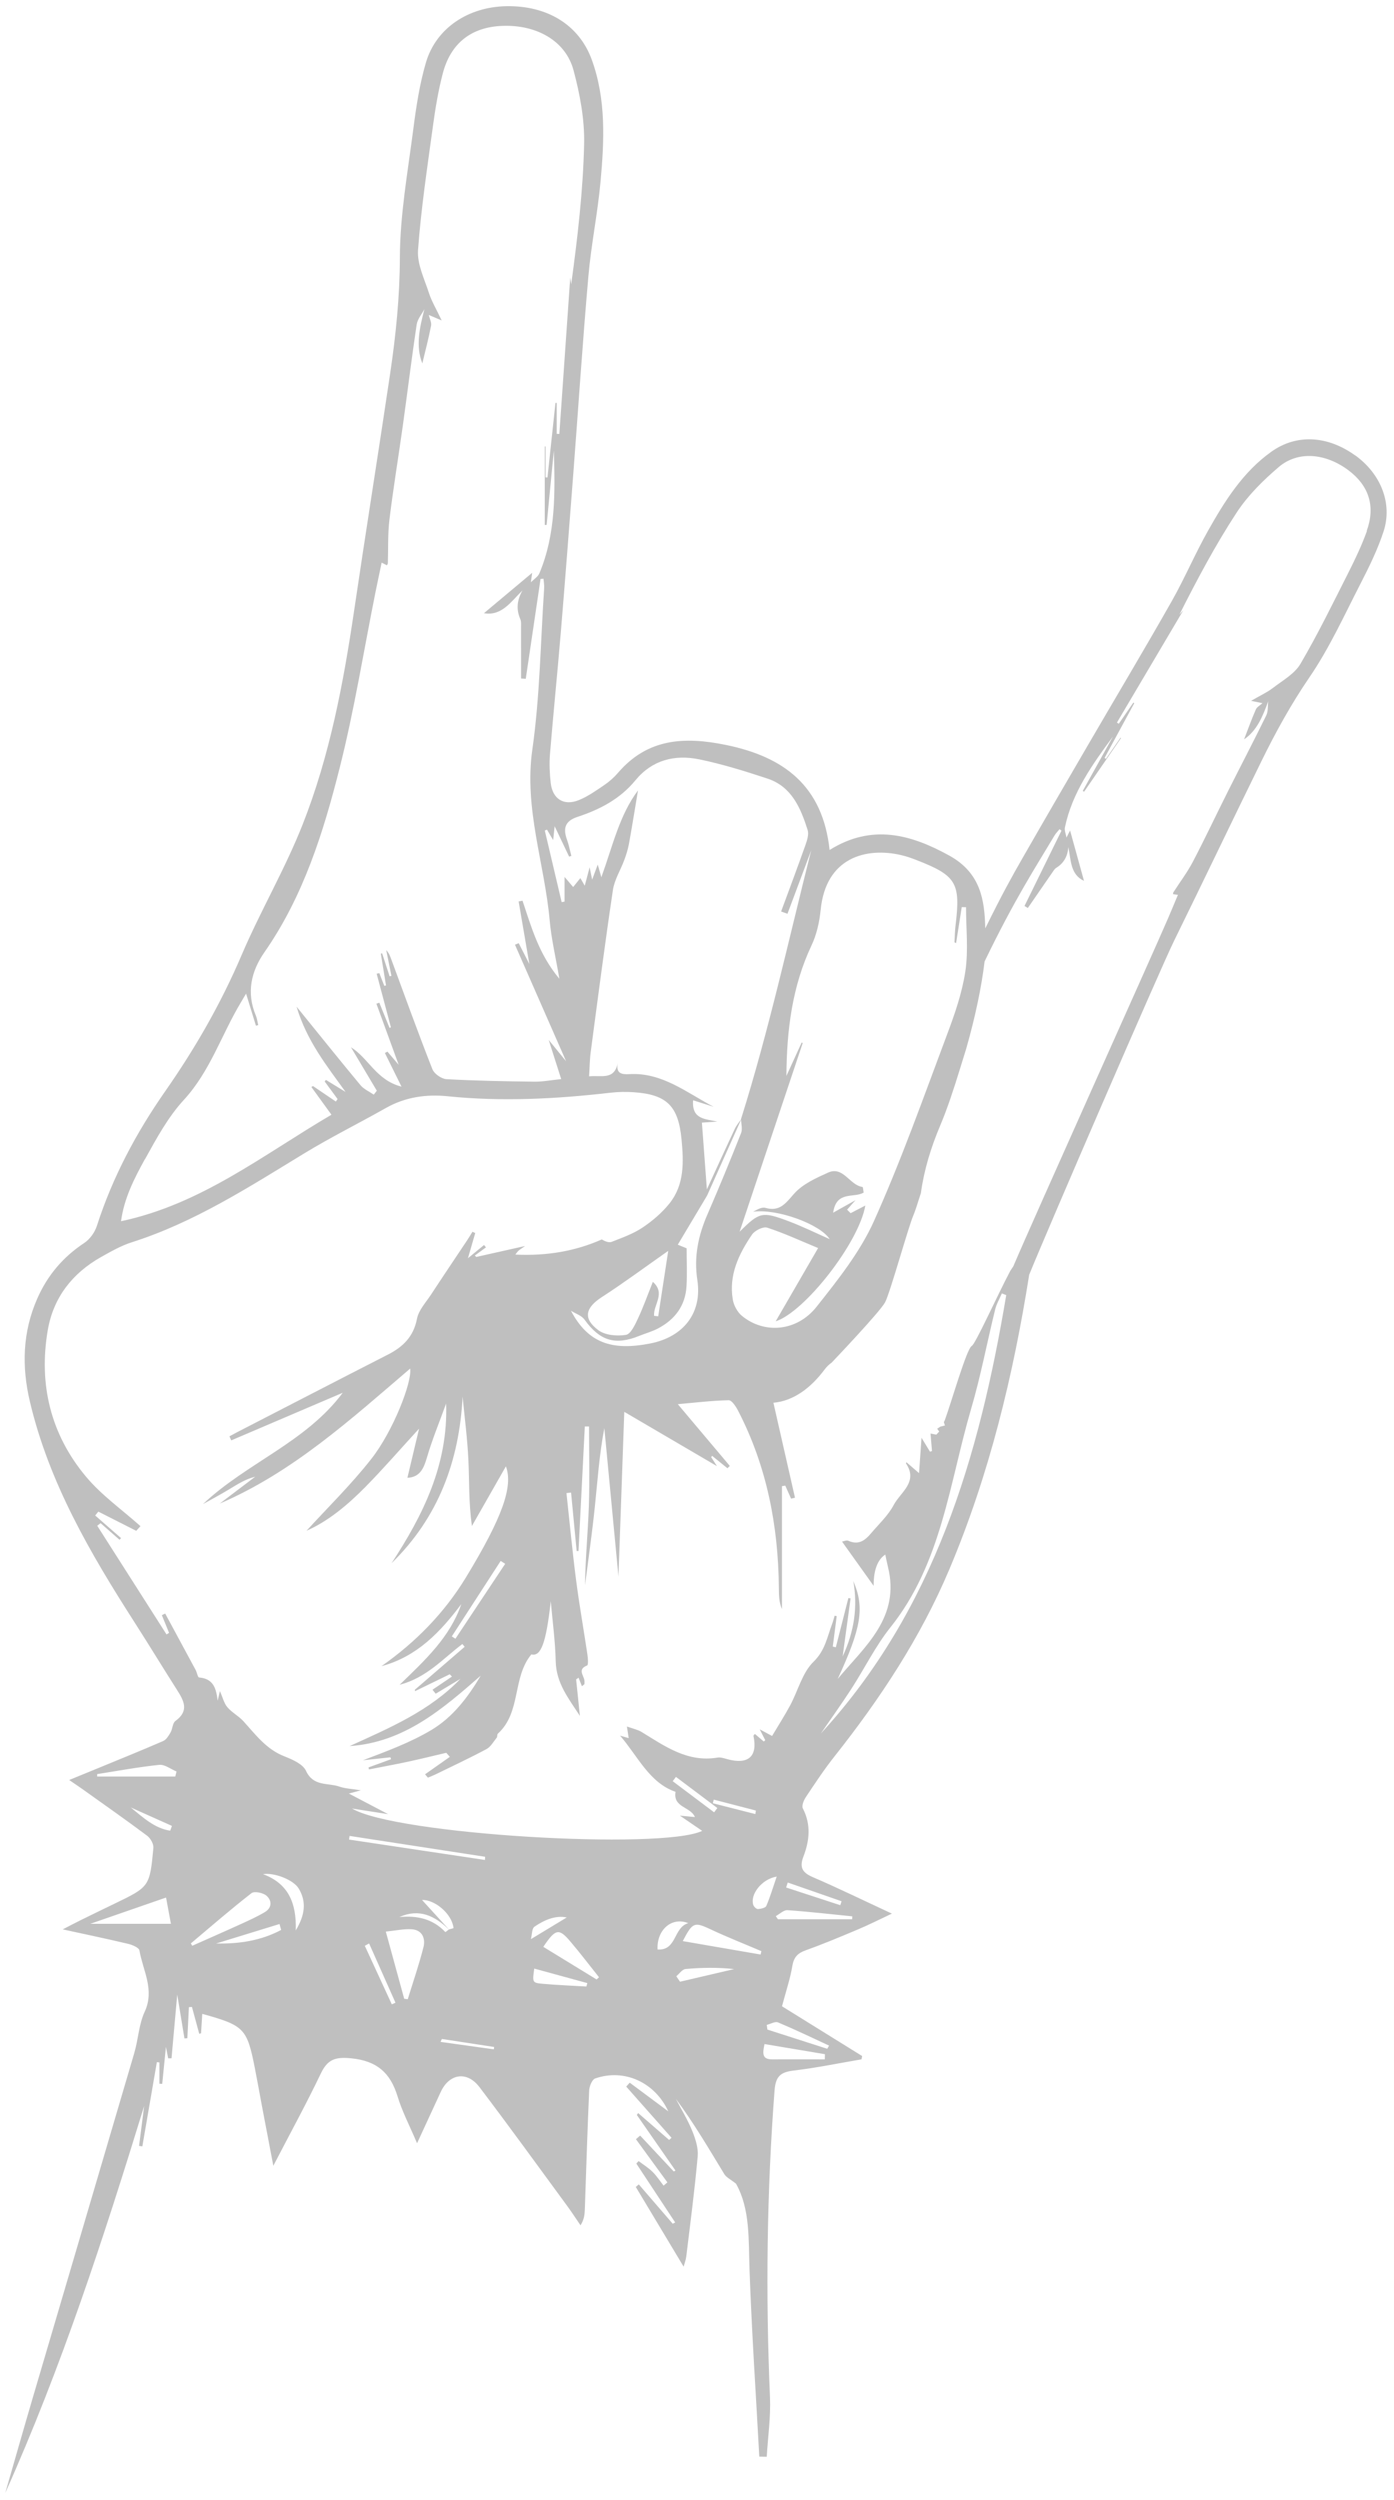 <?xml version="1.0" encoding="UTF-8"?> <svg xmlns="http://www.w3.org/2000/svg" width="164" height="294" viewBox="0 0 164 294" fill="none"><path opacity="0.25" d="M159.429 53.559C156.17 51.223 152.543 51.019 149.591 53.111C146.215 55.508 144.076 58.948 142.097 62.461C140.579 65.162 139.366 68.033 137.838 70.727C134.666 76.32 131.367 81.839 128.131 87.394C125.5 91.91 122.873 96.423 120.276 100.955C119.069 103.058 117.889 105.174 115.914 109.185C115.833 105.836 115.382 102.657 111.655 100.608C107.172 98.141 102.58 96.854 97.599 99.966C96.793 92.391 92.194 88.992 85.358 87.601C80.488 86.609 76.175 86.849 72.709 90.887C72.241 91.432 71.683 91.927 71.091 92.328C70.129 92.98 69.156 93.675 68.09 94.103C66.318 94.815 64.994 93.959 64.787 92.061C64.667 90.957 64.61 89.831 64.7 88.728C65.091 83.954 65.576 79.191 65.974 74.418C66.495 68.154 66.973 61.886 67.454 55.618C68.043 47.907 68.544 40.185 69.223 32.48C69.547 28.767 70.312 25.096 70.65 21.383C71.091 16.549 71.322 11.682 69.614 7.002C68.116 2.917 64.382 0.641 59.559 0.728C55.08 0.812 51.303 3.309 50.112 7.347C49.364 9.89 48.963 12.558 48.622 15.198C47.973 20.219 47.061 25.26 47.044 30.294C47.031 34.897 46.573 39.4 45.904 43.906C44.523 53.212 43.036 62.504 41.662 71.811C40.399 80.368 38.794 88.865 35.622 96.921C33.553 102.182 30.651 107.109 28.428 112.317C26.008 117.99 22.97 123.281 19.457 128.309C16.02 133.229 13.239 138.45 11.397 144.173C11.153 144.932 10.572 145.748 9.913 146.182C7.416 147.833 5.594 149.979 4.388 152.714C2.65 156.658 2.543 160.703 3.512 164.818C5.755 174.354 10.608 182.658 15.823 190.79C17.505 193.411 19.122 196.075 20.797 198.703C21.616 199.99 22.308 201.19 20.637 202.4C20.299 202.644 20.309 203.326 20.062 203.753C19.844 204.135 19.564 204.599 19.196 204.76C16.592 205.889 13.961 206.949 11.337 208.032C10.344 208.443 9.348 208.848 8.138 209.342C8.83 209.817 9.285 210.118 9.726 210.432C12.263 212.244 14.817 214.032 17.311 215.897C17.705 216.195 18.09 216.87 18.046 217.331C17.615 221.904 17.588 221.901 13.42 223.913C12.116 224.542 10.816 225.173 9.515 225.815C8.904 226.116 8.302 226.434 7.379 226.908C10.248 227.533 12.678 228.042 15.094 228.616C15.582 228.733 16.348 229.061 16.405 229.389C16.809 231.759 18.223 233.998 17.023 236.595C16.335 238.08 16.268 239.841 15.8 241.442C11.835 254.95 7.841 268.451 3.866 281.956C2.767 285.696 1.7 289.45 0.617 293.197C7.232 278.429 12.22 263.11 16.96 247.68C16.759 249.244 16.562 250.809 16.361 252.373C16.492 252.393 16.619 252.413 16.746 252.433C17.314 249.131 17.886 245.825 18.454 242.522C18.554 242.535 18.654 242.545 18.755 242.559V245.063C18.865 245.069 18.975 245.073 19.086 245.079C19.229 243.642 19.373 242.205 19.52 240.727C19.617 241.215 19.701 241.646 19.788 242.077C19.918 242.077 20.048 242.074 20.179 242.071C20.389 239.724 20.6 237.381 20.851 234.573C21.185 236.612 21.442 238.173 21.7 239.734C21.813 239.728 21.927 239.718 22.041 239.711C22.101 238.494 22.164 237.274 22.224 236.057C22.345 236.047 22.462 236.041 22.582 236.031C22.866 237.083 23.154 238.133 23.438 239.186C23.511 239.166 23.585 239.149 23.655 239.129C23.702 238.374 23.749 237.622 23.796 236.846C28.729 238.213 29.057 238.548 29.976 243.194C30.257 244.615 30.508 246.039 30.775 247.463C31.2 249.712 31.631 251.962 32.156 254.713C34.191 250.792 36.06 247.386 37.731 243.886C38.527 242.221 39.396 241.884 41.301 242.071C44.363 242.372 45.931 243.786 46.78 246.577C47.315 248.332 48.184 249.986 49.066 252.065C50.133 249.756 50.988 247.897 51.847 246.039C52.853 243.862 54.939 243.525 56.413 245.467C59.913 250.077 63.303 254.77 66.729 259.436C67.274 260.178 67.775 260.954 68.297 261.716C68.725 261.031 68.781 260.452 68.802 259.874C68.965 255.198 69.106 250.521 69.316 245.845C69.34 245.353 69.657 244.571 70.018 244.444C73.475 243.241 77.065 244.922 78.626 248.315C77.152 247.219 75.621 246.079 74.086 244.939C73.949 245.093 73.812 245.246 73.675 245.4L79.004 251.42C78.91 251.504 78.813 251.591 78.719 251.674C77.506 250.621 76.289 249.565 75.076 248.512C75.026 248.586 74.972 248.663 74.922 248.736C76.436 250.916 77.954 253.092 79.468 255.271L79.267 255.385L75.31 251.16C75.146 251.3 74.979 251.444 74.815 251.587C76.049 253.279 77.282 254.97 78.515 256.662C78.368 256.792 78.221 256.922 78.071 257.049C77.64 256.501 77.259 255.906 76.767 255.422C76.279 254.94 75.681 254.572 75.129 254.158C75.039 254.255 74.949 254.352 74.862 254.452L79.431 261.375C79.338 261.428 79.241 261.479 79.147 261.532C77.817 259.988 76.483 258.447 75.153 256.902C75.036 257.003 74.915 257.103 74.798 257.203C76.664 260.309 78.529 263.414 80.427 266.579C80.531 266.192 80.688 265.794 80.738 265.383C81.213 261.458 81.731 257.537 82.082 253.6C82.169 252.624 81.818 251.544 81.437 250.608C80.909 249.304 80.163 248.088 79.508 246.834C81.627 249.682 83.392 252.704 85.214 255.696C85.458 256.093 85.973 256.327 86.585 256.815C88.266 259.78 88.055 263.394 88.183 267.007C88.44 274.314 88.935 281.615 89.329 288.919C89.62 288.925 89.911 288.932 90.205 288.935C90.342 286.599 90.686 284.252 90.586 281.926C90.071 269.889 90.208 257.872 91.124 245.855C91.251 244.2 91.819 243.699 93.357 243.515C96.038 243.197 98.689 242.646 101.353 242.194L101.43 241.807C98.207 239.808 94.985 237.806 92 235.954C92.465 234.192 92.966 232.721 93.217 231.21C93.39 230.174 93.845 229.706 94.804 229.365C96.9 228.616 98.953 227.751 101.005 226.885C102.229 226.37 103.419 225.765 104.929 225.056C101.56 223.492 98.615 222.055 95.607 220.758C94.376 220.226 94.039 219.601 94.52 218.348C95.239 216.476 95.436 214.587 94.453 212.685C94.296 212.381 94.55 211.739 94.794 211.371C95.874 209.75 96.95 208.116 98.157 206.591C103.542 199.796 108.296 192.599 111.675 184.596C116.378 173.472 119.196 161.813 121.081 149.923C123.147 144.815 136.481 113.992 138.136 110.629C141.585 103.613 144.952 96.553 148.398 89.534C150.066 86.134 151.878 82.838 154.037 79.679C156.404 76.226 158.155 72.349 160.081 68.605C161.093 66.636 162.076 64.624 162.765 62.528C163.855 59.205 162.447 55.715 159.422 53.543L159.429 53.559ZM10.629 226.253C13.707 225.187 16.482 224.224 19.537 223.165C19.741 224.254 19.895 225.1 20.108 226.253H10.629ZM20.022 215.302C18.18 215.028 16.813 213.731 15.379 212.568C16.996 213.294 18.611 214.016 20.229 214.741C20.159 214.928 20.088 215.115 20.022 215.302ZM20.62 208.931H11.434C11.434 208.838 11.434 208.741 11.431 208.647C13.864 208.269 16.294 207.811 18.741 207.561C19.383 207.494 20.092 208.066 20.77 208.343C20.72 208.54 20.67 208.734 20.62 208.931ZM96.549 107.019C97.144 100.845 101.894 99.605 106.033 100.571C106.628 100.708 107.209 100.912 107.777 101.133C112.517 102.968 113.029 103.83 112.417 108.831C112.337 109.489 112.33 110.158 112.29 110.82C112.354 110.853 112.417 110.89 112.481 110.923C112.701 109.513 112.922 108.102 113.146 106.688C113.313 106.688 113.483 106.688 113.651 106.692C113.651 109.212 113.941 111.776 113.57 114.239C113.186 116.793 112.31 119.304 111.394 121.737C108.64 129.071 106.026 136.475 102.817 143.612C101.179 147.252 98.575 150.521 96.065 153.687C93.751 156.608 89.917 156.916 87.287 154.756C86.752 154.318 86.324 153.523 86.21 152.831C85.726 149.953 86.916 147.482 88.47 145.199C88.798 144.718 89.784 144.227 90.255 144.38C92.251 145.029 94.166 145.921 96.248 146.78C94.467 149.859 92.862 152.63 91.254 155.401C94.677 154.292 101.042 146.172 101.804 141.78C101.159 142.114 100.614 142.395 100.072 142.679C99.935 142.542 99.798 142.405 99.658 142.268C99.989 141.897 100.317 141.522 100.647 141.151C99.852 141.596 99.023 142.061 98.017 142.622C98.404 139.978 100.467 140.951 101.607 140.252C101.56 140.028 101.54 139.604 101.466 139.594C99.945 139.393 99.217 137.093 97.408 137.912C95.984 138.554 94.427 139.259 93.43 140.383C92.428 141.512 91.752 142.535 90.038 142.051C89.613 141.93 89.062 142.271 88.6 142.509C91.405 142.117 96.489 143.969 97.609 145.734C96.101 145.069 94.443 144.25 92.719 143.602C89.643 142.448 89.332 142.565 87.013 144.858L94.437 122.666L94.316 122.609C93.718 123.92 93.116 125.23 92.518 126.54C92.555 121.195 93.183 116.031 95.48 111.171C96.081 109.897 96.409 108.426 96.546 107.012L96.549 107.019ZM82.042 150.564C82.627 154.425 80.394 157.226 76.537 157.995C71.93 158.914 69.159 157.908 67.17 154.154C67.712 154.495 68.421 154.713 68.765 155.194C70.563 157.691 72.375 158.263 75.223 157.103C75.942 156.812 76.7 156.608 77.386 156.25C79.401 155.201 80.638 153.563 80.768 151.25C80.849 149.809 80.782 148.362 80.782 146.811C80.334 146.63 79.856 146.436 79.739 146.386C80.879 144.477 82.032 142.542 83.189 140.607C84.519 137.632 85.853 134.657 87.183 131.685C87.21 132.223 87.364 132.811 87.183 133.269C85.916 136.465 84.606 139.644 83.239 142.796C82.156 145.29 81.617 147.77 82.042 150.558V150.564ZM76.804 150.758C76.219 152.222 75.708 153.67 75.059 155.057C74.715 155.796 74.207 156.902 73.635 156.992C72.592 157.163 71.192 157.039 70.389 156.438C68.551 155.064 68.872 153.797 70.811 152.543C73.314 150.929 75.711 149.147 78.616 147.111C78.184 149.913 77.81 152.363 77.436 154.81C77.275 154.79 77.112 154.77 76.951 154.753C76.837 153.456 78.358 152.119 76.804 150.755V150.758ZM65.078 98.799C65.131 98.305 65.171 97.907 65.252 97.171C65.92 98.572 66.438 99.662 66.956 100.748C67.043 100.718 67.13 100.691 67.217 100.661C67.053 100.043 66.936 99.404 66.722 98.806C66.244 97.479 66.398 96.58 67.949 96.068C70.553 95.213 72.957 93.966 74.751 91.776C76.73 89.366 79.395 88.715 82.283 89.309C84.99 89.868 87.654 90.697 90.285 91.566C93.146 92.512 94.196 95.035 95.018 97.619C95.179 98.131 94.955 98.82 94.761 99.374C93.835 101.992 92.856 104.592 91.896 107.2C92.147 107.29 92.394 107.377 92.645 107.467C93.578 104.977 94.51 102.486 95.439 99.996C92.772 110.552 90.456 121.195 87.183 131.595C87.183 131.611 87.183 131.631 87.183 131.648C86.932 132.009 86.641 132.35 86.458 132.741C85.341 135.114 84.255 137.501 83.162 139.881C82.968 137.297 82.777 134.717 82.577 132.029C83.102 131.992 83.743 131.949 84.385 131.905C83.018 131.591 81.363 131.682 81.541 129.402C82.363 129.663 83.162 129.917 83.957 130.167C80.785 128.509 77.907 126.103 74.043 126.327C73.15 126.38 72.415 126.273 72.689 124.953C72.308 127.082 70.754 126.433 69.306 126.584C69.373 125.541 69.376 124.608 69.5 123.692C70.343 117.351 71.162 111.004 72.108 104.676C72.288 103.459 73.01 102.329 73.445 101.146C73.672 100.531 73.876 99.896 73.993 99.251C74.374 97.155 74.708 95.049 75.059 92.96C72.876 95.858 72.084 99.488 70.747 103.172C70.58 102.583 70.476 102.219 70.323 101.681C70.088 102.313 69.918 102.771 69.664 103.456C69.55 102.891 69.473 102.523 69.37 102.002C69.179 102.714 69.025 103.302 68.795 104.168C68.561 103.76 68.454 103.576 68.277 103.272C67.989 103.626 67.715 103.971 67.431 104.322C67.164 104.007 66.926 103.73 66.418 103.132V106.036C66.305 106.056 66.191 106.08 66.077 106.1C65.415 103.292 64.757 100.484 64.095 97.676C64.182 97.643 64.269 97.609 64.352 97.573C64.576 97.95 64.797 98.331 65.078 98.803V98.799ZM17.067 136.318C18.41 133.888 19.774 131.371 21.633 129.352C24.731 125.982 26.055 121.69 28.331 117.906C28.499 117.625 28.666 117.341 28.95 116.857C29.378 118.247 29.745 119.437 30.11 120.631C30.2 120.607 30.29 120.584 30.381 120.56C30.287 120.183 30.247 119.782 30.096 119.427C28.97 116.746 29.545 114.236 31.106 111.996C35.685 105.428 38.039 97.927 39.957 90.326C41.672 83.543 42.779 76.604 44.156 69.738C44.393 68.558 44.647 67.381 44.901 66.168C45.068 66.255 45.289 66.365 45.52 66.486C45.56 66.402 45.63 66.322 45.63 66.238C45.687 64.523 45.61 62.795 45.817 61.1C46.268 57.4 46.88 53.72 47.395 50.029C47.946 46.078 48.428 42.114 49.02 38.169C49.116 37.531 49.618 36.956 49.932 36.351C49.367 38.527 48.876 40.7 49.685 42.739C50.026 41.315 50.42 39.824 50.714 38.31C50.791 37.919 50.544 37.468 50.447 37.043C50.276 36.812 50.106 36.582 49.932 36.348C50.102 36.578 50.276 36.809 50.447 37.043C50.778 37.184 51.112 37.327 51.964 37.688C51.312 36.311 50.774 35.422 50.464 34.459C49.929 32.798 49.06 31.06 49.18 29.412C49.534 24.541 50.27 19.695 50.931 14.848C51.216 12.758 51.56 10.662 52.095 8.627C53.034 5.05 55.474 3.185 59.084 3.044C63.129 2.884 66.552 4.806 67.478 8.276C68.23 11.09 68.788 14.072 68.721 16.963C68.591 22.459 67.953 27.941 67.2 33.436C67.144 33.029 67.083 32.621 67.087 32.641C66.679 38.49 66.244 44.765 65.806 51.036C65.703 51.032 65.599 51.029 65.496 51.026V47.385C65.445 47.385 65.395 47.385 65.349 47.385C65.034 50.307 64.724 53.232 64.409 56.153L64.179 56.14V52.506C64.148 52.506 64.118 52.506 64.088 52.51V61.739C64.162 61.739 64.235 61.739 64.309 61.739C64.593 58.821 64.874 55.903 65.158 52.981C65.308 57.881 65.405 62.785 63.463 67.415C63.286 67.839 62.798 68.13 62.457 68.484C62.527 67.976 62.594 67.468 62.608 67.368C60.829 68.859 58.854 70.513 56.935 72.118C59.031 72.486 60.131 70.737 61.471 69.437C60.846 70.523 60.692 71.633 61.214 72.82C61.334 73.094 61.3 73.445 61.3 73.763C61.307 75.775 61.304 77.787 61.304 79.799C61.488 79.809 61.672 79.82 61.855 79.83C62.434 75.915 63.015 72.001 63.594 68.087C63.707 68.08 63.821 68.073 63.938 68.063C63.968 68.434 64.045 68.805 64.018 69.173C63.594 75.504 63.52 81.889 62.628 88.153C61.635 95.112 64.075 101.564 64.67 108.269C64.861 110.409 65.365 112.518 65.81 115.115C63.356 112.17 62.511 109.001 61.471 105.926C61.321 105.956 61.167 105.99 61.016 106.02C61.424 108.393 61.829 110.77 62.277 113.377C61.805 112.451 61.414 111.686 61.023 110.923C60.876 110.987 60.732 111.047 60.585 111.107C62.527 115.53 64.466 119.952 66.602 124.816C65.826 123.863 65.352 123.281 64.553 122.305C65.115 124.06 65.529 125.357 66.024 126.911C64.824 127.032 63.848 127.226 62.878 127.212C59.425 127.169 55.972 127.112 52.526 126.918C51.938 126.885 51.085 126.29 50.871 125.748C49.2 121.506 47.656 117.218 46.075 112.939C45.924 112.528 45.79 112.11 45.439 111.742C45.643 112.752 45.847 113.758 46.048 114.767C45.978 114.788 45.907 114.804 45.837 114.824C45.543 113.925 45.252 113.026 44.958 112.127L44.801 112.147C45.005 113.397 45.209 114.647 45.413 115.894C45.346 115.911 45.279 115.927 45.212 115.944L44.627 114.45C44.523 114.473 44.417 114.497 44.313 114.52C44.871 116.623 45.429 118.722 45.991 120.824C45.938 120.845 45.884 120.865 45.827 120.885C45.426 119.899 45.025 118.909 44.624 117.923C44.51 117.963 44.397 118.003 44.283 118.047C45.102 120.293 45.921 122.539 46.904 125.23C46.252 124.468 45.917 124.074 45.58 123.679C45.48 123.736 45.383 123.789 45.282 123.843C45.857 125.01 46.432 126.173 47.238 127.801C44.26 127.035 43.37 124.458 41.288 123.164C42.304 124.869 43.317 126.574 44.333 128.279C44.213 128.432 44.092 128.586 43.972 128.74C43.444 128.372 42.805 128.101 42.408 127.623C39.961 124.682 37.571 121.694 34.89 118.391C36.093 122.426 38.433 125.33 40.656 128.422L38.343 127.005C38.293 127.065 38.246 127.129 38.196 127.189C38.704 127.878 39.209 128.569 39.717 129.258C39.647 129.355 39.58 129.452 39.51 129.549C38.61 128.941 37.715 128.332 36.815 127.724C36.755 127.764 36.695 127.804 36.635 127.844C37.394 128.89 38.149 129.933 38.995 131.1C30.996 135.786 23.705 141.623 14.239 143.625C14.596 140.934 15.8 138.584 17.053 136.318H17.067ZM22.619 228.837C22.562 228.743 22.509 228.653 22.452 228.56C24.818 226.571 27.155 224.542 29.592 222.646C29.923 222.389 30.945 222.6 31.343 222.944C32.012 223.519 32.012 224.378 31.139 224.889C30.24 225.421 29.281 225.855 28.328 226.29C26.433 227.156 24.521 227.988 22.619 228.837ZM25.43 228.57C27.917 227.808 30.401 227.042 32.884 226.28C32.948 226.511 33.011 226.745 33.075 226.975C30.721 228.235 28.124 228.63 25.427 228.57H25.43ZM34.793 227.042C34.91 223.739 33.86 221.493 30.939 220.413C32.256 220.206 34.526 221.062 35.157 222.128C36.056 223.646 35.909 225.183 34.79 227.042H34.793ZM41.064 216.345C41.084 216.202 41.107 216.061 41.127 215.918C46.442 216.736 51.754 217.552 57.069 218.371L57.052 218.745C51.724 217.947 46.395 217.148 41.067 216.349L41.064 216.345ZM49.645 223.449C51.142 223.402 53.154 225.046 53.358 226.751C53.362 226.785 53.004 226.862 52.813 226.918C51.717 225.718 50.621 224.518 49.645 223.445V223.449ZM52.81 226.922C52.663 227.029 52.409 227.243 52.392 227.226C50.911 225.655 49.043 225.257 46.97 225.464C49.327 224.411 51.159 225.321 52.807 226.922H52.81ZM46.095 235.726L42.919 228.84C43.086 228.75 43.257 228.657 43.424 228.566C44.457 230.889 45.493 233.213 46.526 235.532C46.382 235.596 46.238 235.663 46.095 235.726ZM49.822 228.994C49.297 231.063 48.598 233.086 47.97 235.128C47.83 235.108 47.692 235.088 47.552 235.068C46.86 232.534 46.165 230.004 45.389 227.169C46.573 227.055 47.545 226.825 48.491 226.902C49.688 227.002 50.072 227.995 49.822 228.994ZM58.098 241.018C56.009 240.727 53.92 240.436 51.831 240.142C51.881 240.028 51.934 239.911 51.984 239.798C54.033 240.112 56.086 240.426 58.135 240.74C58.122 240.831 58.108 240.924 58.098 241.015V241.018ZM68.985 233.63C67.281 233.527 65.569 233.46 63.868 233.31C62.618 233.199 62.621 233.152 62.855 231.521C64.954 232.096 67.027 232.661 69.099 233.229L68.982 233.63H68.985ZM62.46 228.058C62.601 227.517 62.567 226.808 62.875 226.597C64.052 225.792 65.359 225.234 66.676 225.508C65.362 226.303 64.035 227.109 62.46 228.058ZM70.189 232.802C68.103 231.525 66.014 230.244 63.918 228.964C65.362 226.818 65.753 226.748 67.103 228.339C68.267 229.706 69.353 231.14 70.473 232.541C70.376 232.628 70.282 232.715 70.185 232.802H70.189ZM77.362 229.278C77.235 227.015 78.993 225.387 80.976 226.176C79.201 226.681 79.655 229.419 77.362 229.278ZM80 233.066C79.856 232.852 79.712 232.634 79.565 232.42C79.926 232.123 80.267 231.605 80.651 231.571C82.527 231.404 84.415 231.367 86.371 231.578L80 233.066ZM89.476 229.867C86.454 229.345 83.433 228.824 80.324 228.289C81.507 226.023 81.684 226.009 83.687 226.945C85.619 227.851 87.611 228.633 89.576 229.472C89.543 229.603 89.51 229.736 89.48 229.867H89.476ZM88.868 213.35C87.2 212.926 85.532 212.501 83.864 212.077C83.9 211.933 83.934 211.793 83.971 211.649C85.622 212.077 87.273 212.505 88.925 212.933L88.864 213.35H88.868ZM91.378 220.698C90.944 221.958 90.613 223.081 90.155 224.151C90.054 224.381 89.516 224.498 89.169 224.522C88.991 224.532 88.697 224.248 88.624 224.04C88.216 222.85 89.583 220.995 91.378 220.701V220.698ZM84.395 212.635C84.268 212.805 84.141 212.973 84.014 213.143C82.39 211.923 80.768 210.703 79.144 209.483C79.271 209.312 79.398 209.142 79.522 208.975C81.146 210.195 82.767 211.415 84.392 212.635H84.395ZM97.037 242.198C94.972 242.198 92.909 242.191 90.843 242.198C89.603 242.205 89.727 241.436 89.944 240.396C92.381 240.807 94.714 241.198 97.047 241.589C97.044 241.79 97.037 241.994 97.034 242.194L97.037 242.198ZM97.535 240.58C97.465 240.704 97.392 240.831 97.322 240.954C94.975 240.202 92.632 239.447 90.285 238.695C90.258 238.511 90.232 238.327 90.205 238.143C90.653 238.033 91.188 237.709 91.529 237.849C93.558 238.698 95.54 239.654 97.535 240.577V240.58ZM100.253 225.722H91.522C91.438 225.598 91.351 225.474 91.268 225.351C91.726 225.103 92.204 224.622 92.642 224.652C95.189 224.826 97.726 225.123 100.27 225.377C100.263 225.491 100.26 225.608 100.253 225.722ZM99.01 223.599C98.959 223.756 98.906 223.91 98.856 224.067C96.733 223.372 94.607 222.676 92.485 221.985C92.548 221.791 92.612 221.593 92.678 221.4C94.788 222.135 96.9 222.867 99.01 223.602V223.599ZM96.549 203.901C97.756 202.146 98.999 200.414 100.156 198.629C101.714 196.226 102.987 193.605 104.766 191.379C110.786 183.834 111.682 174.445 114.256 165.67C115.382 161.836 116.121 157.892 117.077 154.004C117.237 153.349 117.598 152.744 117.866 152.115C118.036 152.182 118.21 152.246 118.38 152.313C115.212 171.226 109.974 189.283 96.549 203.897V203.901ZM160.806 62.474C160.211 64.119 159.456 65.717 158.667 67.281C156.832 70.908 155.05 74.572 152.994 78.075C152.299 79.258 150.885 80.037 149.735 80.923C149.07 81.434 148.281 81.788 147.184 82.424C147.94 82.577 148.234 82.638 148.528 82.698C148.756 82.621 148.98 82.544 149.207 82.464C148.98 82.54 148.756 82.617 148.528 82.698C148.261 82.942 147.88 83.135 147.746 83.436C147.235 84.61 146.8 85.82 146.362 86.953C147.876 85.94 148.568 84.222 149.207 82.464C149.137 83.025 149.207 83.657 148.973 84.138C147.515 87.117 145.978 90.055 144.487 93.02C143.096 95.788 141.779 98.596 140.342 101.34C139.683 102.597 138.814 103.743 138.046 104.943C138.009 105 138.019 105.087 138.005 105.164C138.223 105.191 138.427 105.217 138.58 105.237C138.183 106.187 137.802 107.113 137.404 108.032C135.699 112.003 121.556 143.414 119.213 148.927C119.096 149.107 118.975 149.291 118.855 149.468C117.261 152.486 114.754 158.082 114.316 158.303C113.731 158.597 111.892 165.028 111.167 166.99C111.13 167.087 111.087 167.174 111.04 167.258C111.083 167.388 111.123 167.519 111.167 167.649C110.98 167.696 110.789 167.746 110.602 167.793C110.495 167.883 110.381 167.96 110.258 168.027C110.335 168.14 110.415 168.254 110.495 168.364C110.381 168.485 110.268 168.605 110.154 168.725C109.933 168.682 109.709 168.642 109.472 168.595C109.529 169.28 109.589 169.965 109.646 170.654C109.569 170.681 109.489 170.708 109.412 170.734C109.111 170.243 108.814 169.748 108.416 169.093C108.319 170.48 108.232 171.697 108.122 173.251C107.54 172.75 107.092 172.362 106.648 171.978C106.651 171.971 106.564 172.075 106.587 172.108C108.055 174.294 105.932 175.504 105.143 176.995C104.482 178.249 103.368 179.268 102.436 180.375C101.747 181.19 100.975 181.738 99.818 181.21C99.588 181.103 99.227 181.281 99.063 181.304C100.403 183.182 101.72 185.024 102.78 186.508C102.776 184.663 103.232 183.437 104.151 182.828C104.258 183.33 104.344 183.788 104.455 184.235C105.959 190.232 101.751 193.615 98.552 197.456C101.323 191.476 101.747 189.079 100.387 185.94C100.932 188.985 100.497 191.88 99.133 194.818C99.461 192.418 99.765 190.199 100.069 187.979L99.808 187.946C99.317 189.875 98.826 191.803 98.334 193.735C98.214 193.705 98.094 193.679 97.973 193.648L98.438 190.072C98.358 190.055 98.278 190.035 98.194 190.018C98.094 190.346 98.013 190.68 97.893 190.998C97.308 192.539 97.081 194.1 95.707 195.437C94.387 196.72 93.888 198.833 92.969 200.548C92.317 201.761 91.569 202.924 90.833 204.165C90.308 203.884 89.941 203.683 89.379 203.382C89.667 203.944 89.85 204.302 90.031 204.663C89.971 204.713 89.914 204.766 89.854 204.816C89.513 204.522 89.169 204.228 88.811 203.924C88.737 204.021 88.63 204.101 88.644 204.158C89.159 206.578 88.025 207.574 85.555 206.889C85.184 206.785 84.776 206.645 84.415 206.705C80.895 207.297 78.241 205.385 75.494 203.7C75.029 203.416 74.457 203.306 73.755 203.051C73.839 203.6 73.892 203.951 73.966 204.419C73.588 204.308 73.271 204.218 72.95 204.124C75.049 206.558 76.386 209.667 79.478 210.733C79.154 212.595 81.25 212.468 81.758 213.701C81.273 213.655 80.849 213.614 79.986 213.531C81.063 214.266 81.831 214.788 82.614 215.326C77.797 217.606 46.519 215.76 41.411 212.695C43.003 212.943 44.169 213.126 45.663 213.36C43.959 212.465 42.558 211.732 41.044 210.937C41.462 210.823 41.819 210.726 42.454 210.553C41.428 210.385 40.636 210.362 39.921 210.115C38.57 209.65 36.865 210.135 36 208.263C35.629 207.461 34.392 206.926 33.439 206.551C31.327 205.726 30.07 204.004 28.639 202.43C28.081 201.815 27.285 201.41 26.747 200.778C26.353 200.314 26.206 199.639 25.871 198.883C25.758 199.371 25.684 199.692 25.61 200.016C25.433 198.612 25.143 197.426 23.421 197.285C23.267 197.272 23.177 196.7 23.02 196.406C21.83 194.19 20.63 191.977 19.433 189.764C19.303 189.828 19.172 189.895 19.042 189.958C19.326 190.65 19.61 191.345 19.891 192.037L19.594 192.224L11.438 179.439C11.571 179.338 11.702 179.238 11.835 179.134C12.577 179.786 13.319 180.438 14.062 181.09C14.122 181.023 14.182 180.96 14.242 180.893C13.229 180.007 12.216 179.121 11.2 178.235C11.324 178.082 11.447 177.931 11.568 177.777L16.027 180.037C16.194 179.853 16.361 179.673 16.528 179.489C14.369 177.56 11.942 175.852 10.107 173.652C5.959 168.689 4.531 162.812 5.618 156.448C6.27 152.617 8.503 149.742 11.896 147.833C13.059 147.182 14.242 146.503 15.502 146.102C22.86 143.762 29.267 139.62 35.782 135.653C38.918 133.744 42.217 132.109 45.416 130.301C47.696 129.014 50.159 128.67 52.69 128.93C59.101 129.586 65.479 129.241 71.853 128.509C72.733 128.409 73.635 128.392 74.518 128.452C78.452 128.713 79.809 130.064 80.183 134.021C80.434 136.665 80.528 139.326 78.763 141.532C77.884 142.629 76.76 143.592 75.584 144.377C74.487 145.109 73.197 145.567 71.957 146.052C71.623 146.182 71.155 145.978 70.797 145.768C67.688 147.148 64.306 147.726 60.629 147.549C60.776 147.365 60.869 147.218 60.99 147.101C61.103 146.991 61.25 146.911 61.775 146.54C59.562 147.035 57.797 147.432 56.032 147.827C55.976 147.77 55.919 147.716 55.862 147.66C56.3 147.339 56.734 147.021 57.172 146.7C57.095 146.607 57.022 146.516 56.945 146.423C56.306 146.948 55.668 147.472 55.053 147.977C55.334 147.011 55.621 146.012 55.912 145.016C55.802 144.965 55.695 144.915 55.584 144.865C55.374 145.203 55.173 145.544 54.953 145.875C53.539 148.001 52.108 150.117 50.708 152.256C50.102 153.178 49.253 154.081 49.056 155.097C48.652 157.2 47.418 158.4 45.64 159.309C39.697 162.344 33.77 165.413 27.84 168.468C27.556 168.615 27.275 168.772 26.994 168.923C27.065 169.083 27.135 169.24 27.205 169.401C31.577 167.532 35.953 165.667 40.325 163.798C35.97 169.638 29.013 172.045 23.879 176.895C24.875 176.337 25.885 175.802 26.864 175.213C27.854 174.618 28.813 173.973 30.03 173.669C28.636 174.725 27.242 175.782 25.848 176.835C34.445 173.141 41.258 166.934 48.257 160.954C48.485 162.565 46.258 168.294 43.691 171.57C41.321 174.598 38.543 177.306 36.06 180.03C38.6 178.914 40.89 177.005 42.986 174.879C45.045 172.79 46.97 170.567 49.304 168.02C48.779 170.23 48.354 172.015 47.93 173.8C49.374 173.733 49.838 172.753 50.219 171.443C50.834 169.334 51.68 167.291 52.486 165.065C52.733 172.259 49.772 178.182 46.061 183.851C51.553 178.483 54.03 171.867 54.425 164.256C54.662 166.74 54.989 169.22 55.106 171.71C55.224 174.204 55.133 176.711 55.518 179.472C56.848 177.139 58.178 174.802 59.519 172.452C60.395 174.822 59.098 178.473 54.822 185.506C52.272 189.701 48.903 193.134 44.878 195.955C49.039 194.845 51.801 191.95 54.274 188.651C52.944 192.522 50.069 195.196 47.011 198.144C50.213 197.305 52.128 195.049 54.395 193.351C54.485 193.458 54.578 193.568 54.669 193.675C52.713 195.36 50.758 197.045 48.806 198.729C48.812 198.783 48.819 198.84 48.826 198.893C50.186 198.231 51.55 197.569 52.91 196.908C52.997 196.998 53.084 197.088 53.171 197.178C52.409 197.693 51.644 198.211 50.881 198.726C51.005 198.883 51.132 199.037 51.256 199.194C52.228 198.609 53.201 198.027 54.174 197.442C50.51 201.25 45.784 203.235 41.134 205.355C47.519 204.92 52.035 201.029 56.561 197.065C55.06 199.605 53.268 201.958 50.758 203.456C48.267 204.943 45.496 205.96 42.698 207.023C43.775 206.906 44.855 206.789 45.931 206.672C45.958 206.745 45.984 206.822 46.008 206.896C45.122 207.216 44.236 207.541 43.354 207.862C43.37 207.942 43.387 208.019 43.404 208.099C44.935 207.798 46.472 207.517 47.997 207.19C49.504 206.866 50.998 206.494 52.499 206.143C52.64 206.301 52.78 206.461 52.924 206.618C51.951 207.303 50.978 207.989 50.006 208.671C50.116 208.801 50.226 208.931 50.34 209.065C50.624 208.945 50.915 208.841 51.189 208.707C53.208 207.721 55.247 206.769 57.229 205.709C57.73 205.442 58.058 204.833 58.439 204.362C58.533 204.245 58.469 203.984 58.573 203.891C61.341 201.373 60.248 197.312 62.511 194.571C63.647 194.865 64.249 193.221 64.797 188.307C65.001 190.67 65.325 193.027 65.379 195.393C65.439 197.961 66.896 199.759 68.223 201.801C68.063 200.257 67.922 198.883 67.779 197.513L68.066 197.312C68.197 197.646 68.327 197.981 68.461 198.312C68.561 198.231 68.658 198.151 68.758 198.071C68.758 197.92 68.778 197.767 68.755 197.62C68.661 197.015 67.919 196.326 69.069 195.875C69.229 195.811 69.173 195.032 69.109 194.598C68.678 191.683 68.156 188.782 67.779 185.86C67.337 182.447 67.016 179.021 66.642 175.598C66.823 175.578 67.003 175.554 67.184 175.534L67.842 182.414C67.916 182.414 67.986 182.414 68.059 182.41L68.802 167.766H69.3C69.3 170.895 69.386 174.027 69.276 177.152C69.166 180.248 68.862 183.34 68.828 186.432C69.216 183.37 69.661 180.311 69.978 177.243C70.299 174.174 70.5 171.092 71.098 167.953C71.69 174.157 72.278 180.365 72.759 185.412C72.953 179.95 73.187 173.298 73.445 166.044C77.402 168.361 80.902 170.41 84.348 172.429C84.165 172.145 83.917 171.757 83.666 171.369C83.703 171.319 83.743 171.269 83.78 171.219C84.379 171.704 84.98 172.188 85.579 172.676L85.863 172.406C83.844 170.012 81.828 167.616 79.742 165.142C81.724 164.968 83.723 164.721 85.729 164.677C86.097 164.671 86.588 165.433 86.845 165.931C90.215 172.452 91.562 179.445 91.632 186.732C91.639 187.568 91.632 188.404 91.996 189.243V174.786C92.127 174.766 92.254 174.742 92.384 174.722C92.612 175.234 92.842 175.742 93.07 176.253C93.223 176.216 93.377 176.18 93.528 176.143C92.689 172.446 91.846 168.749 90.99 164.975C93.39 164.761 95.419 163.19 96.981 161.104C97.261 160.73 97.549 160.455 97.843 160.255C97.843 160.255 103.529 154.292 104.127 153.165C104.726 152.039 106.872 144.267 107.453 142.943C107.617 142.572 107.931 141.619 108.339 140.319C108.713 137.578 109.522 134.957 110.622 132.35C111.067 131.297 111.461 130.224 111.832 129.138C112.029 128.529 112.223 127.938 112.414 127.379C112.845 126.029 113.256 124.672 113.677 123.318C114.74 119.591 115.479 116.051 115.833 113.079C119.403 105.692 121.83 102.008 124.076 98.238C124.234 97.977 124.461 97.757 124.655 97.516C124.728 97.576 124.805 97.633 124.879 97.693C123.428 100.645 121.981 103.596 120.53 106.548C120.66 106.628 120.791 106.708 120.921 106.788C121.87 105.411 122.816 104.034 123.769 102.66C123.919 102.443 124.06 102.189 124.274 102.059C125.19 101.494 125.607 100.661 125.691 99.622C125.995 101.146 125.922 102.861 127.529 103.596C126.975 101.594 126.403 99.528 125.891 97.67C125.855 97.743 125.661 98.124 125.47 98.505C125.403 98.101 125.206 97.67 125.286 97.299C126.142 93.214 128.519 89.904 130.936 86.622C129.752 88.751 128.569 90.884 127.386 93.013C127.436 93.047 127.486 93.083 127.536 93.117C128.987 91.011 130.438 88.908 131.888 86.802C131.868 86.786 131.848 86.772 131.828 86.756C131.257 87.585 130.685 88.414 130.113 89.243C130.06 89.209 130.003 89.176 129.95 89.142C131.113 86.996 132.279 84.847 133.443 82.701C133.409 82.678 133.376 82.654 133.339 82.631C132.767 83.46 132.196 84.292 131.621 85.121C131.547 85.074 131.477 85.028 131.404 84.981C134.064 80.481 136.725 75.986 139.205 71.79C139.215 71.777 138.985 72.028 138.754 72.282C140.833 68.167 142.983 64.112 145.483 60.291C146.8 58.279 148.592 56.504 150.434 54.933C152.703 52.994 155.952 53.295 158.643 55.311C161.047 57.113 161.839 59.539 160.793 62.428L160.806 62.474ZM59.432 183.918L53.579 192.729C53.438 192.636 53.295 192.545 53.154 192.452C55.07 189.494 56.988 186.535 58.904 183.577C59.081 183.691 59.255 183.804 59.432 183.918Z" fill="black"></path></svg> 